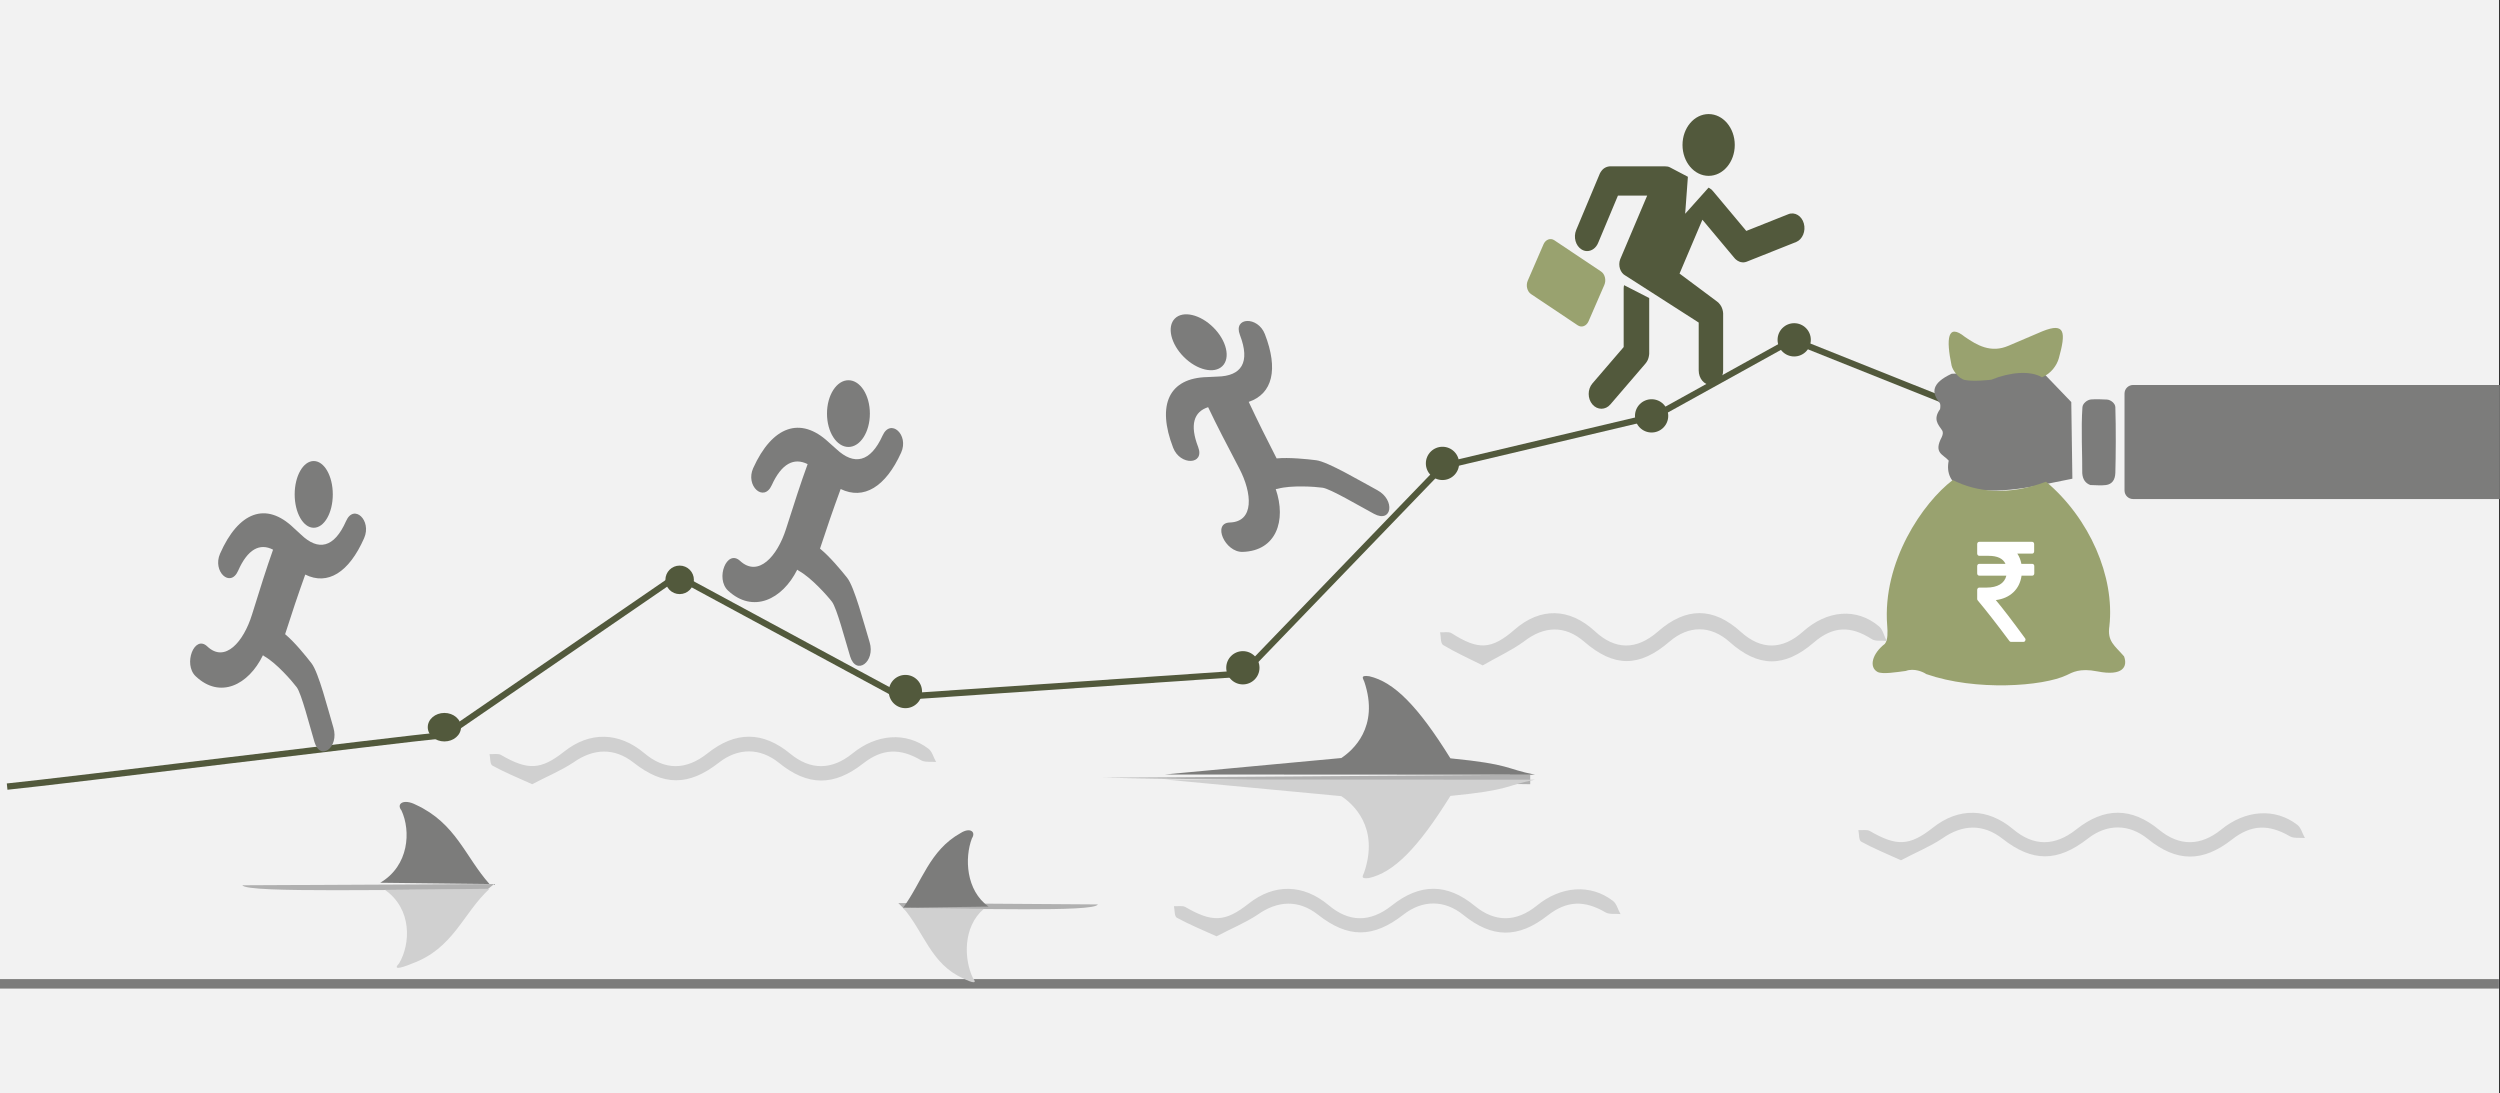 <svg width="526" height="230" xmlns="http://www.w3.org/2000/svg" xmlns:xlink="http://www.w3.org/1999/xlink" overflow="hidden"><rect width="100%" height="100%" fill="#333333" stroke="none"/><defs><clipPath id="clip0"><path d="M0 0 526 0 526 230 0 230Z" fill-rule="evenodd" clip-rule="evenodd"/></clipPath></defs><g clip-path="url(#clip0)"><rect x="0" y="0" width="525.239" height="230" fill="#FFFFFF" transform="scale(1.001 1)"/><rect x="0" y="0" width="525.239" height="230" fill="#F2F2F2" transform="scale(1.001 1)"/><path d="M0 0 525.239 0" stroke="#7C7C7B" stroke-width="1.997" stroke-miterlimit="8" fill="none" fill-rule="evenodd" transform="matrix(1.001 0 -0 1 0 207)"/><path d="M257.206 77.012C258.922 75.298 258.072 71.671 255.308 68.911 252.544 66.151 248.912 65.303 247.196 67.016 245.479 68.73 246.329 72.358 249.093 75.118 251.857 77.878 255.489 78.726 257.206 77.012Z" fill="#7C7C7B" fill-rule="evenodd"/><path d="M260.876 70.468C263.117 76.27 261.194 79.121 256.164 79.234 255.822 79.242 254.357 79.329 254.02 79.337 245.929 79.518 243.348 85.192 246.827 94.199 248.307 98.028 253.55 97.825 252.087 94.039 250.29 89.386 251.176 86.635 254.189 85.668 256.02 89.532 257.961 93.25 260.727 98.524 263.494 103.798 263.93 109.781 258.748 109.935 255.01 110.048 257.728 116.231 261.455 116.118 268.527 115.904 270.694 109.536 268.417 102.907 268.557 102.897 268.696 102.876 268.833 102.838 271.614 102.057 276.611 102.382 278.266 102.614 279.92 102.845 285.947 106.423 289.087 108.109 292.897 110.155 293.607 105.185 289.781 103.13 286.22 101.216 279.372 97.136 276.912 96.831 274.938 96.586 271.196 96.199 268.602 96.45 266.562 92.491 264.594 88.524 262.73 84.556 267.753 82.855 268.995 77.711 266.135 70.309 264.656 66.478 259.414 66.681 260.876 70.468Z" fill="#7C7C7B" fill-rule="evenodd"/><path d="M413.401 15.245 375.282 0 346.37 16.027 301.73 26.608 259.741 70.216 187.874 75.132 140.834 49.68 92.181 83.115C79.821 84.366 12.36 92.749 0 94" stroke="#52593C" stroke-width="1.331" stroke-miterlimit="8" fill="none" fill-rule="evenodd" transform="matrix(1.001 0 -0 1 1.5 71.5)"/><path d="M0 3.5C-8.89904e-16 1.567 1.565 0 3.495 0 5.425 -8.91185e-16 6.99 1.567 6.99 3.5 6.99 5.433 5.425 7 3.495 7 1.565 7-1.33486e-15 5.433 0 3.5Z" fill="#52593C" fill-rule="evenodd" transform="matrix(1.001 0 -0 1 374 68)"/><path d="M0 3.5C-8.89904e-16 1.567 1.565 0 3.495 0 5.425 -8.91185e-16 6.99 1.567 6.99 3.5 6.99 5.433 5.425 7 3.495 7 1.565 7-1.33486e-15 5.433 0 3.5Z" fill="#52593C" fill-rule="evenodd" transform="matrix(1.001 0 -0 1 344 84)"/><path d="M0 3.5C-8.89904e-16 1.567 1.565 0 3.495 0 5.425 -8.91185e-16 6.99 1.567 6.99 3.5 6.99 5.433 5.425 7 3.495 7 1.565 7-1.33486e-15 5.433 0 3.5Z" fill="#52593C" fill-rule="evenodd" transform="matrix(1.001 0 -0 1 300 94)"/><path d="M0 3.5C-8.89904e-16 1.567 1.565 0 3.495 0 5.425 -8.91198e-16 6.99 1.567 6.99 3.5 6.99 5.433 5.425 7 3.495 7 1.565 7-1.33486e-15 5.433 0 3.5Z" fill="#52593C" fill-rule="evenodd" transform="matrix(1.001 0 -0 1 258 137)"/><path d="M0 3.5C-8.89904e-16 1.567 1.565 0 3.495 0 5.425 -8.91198e-16 6.99 1.567 6.99 3.5 6.99 5.433 5.425 7 3.495 7 1.565 7-1.33486e-15 5.433 0 3.5Z" fill="#52593C" fill-rule="evenodd" transform="matrix(1.001 0 -0 1 187 142)"/><path d="M0 3C-7.62775e-16 1.343 1.341 0 2.996 0 4.65 -7.63882e-16 5.991 1.343 5.991 3 5.991 4.657 4.65 6 2.996 6 1.341 6-1.14416e-15 4.657 0 3Z" fill="#52593C" fill-rule="evenodd" transform="matrix(1.001 0 -0 1 140 119)"/><path d="M0 3C-8.89904e-16 1.343 1.565 0 3.495 0 5.425 -7.63869e-16 6.99 1.343 6.99 3 6.99 4.657 5.425 6 3.495 6 1.565 6-1.33486e-15 4.657 0 3Z" fill="#52593C" fill-rule="evenodd" transform="matrix(1.001 0 -0 1 90 150)"/><path d="M0 6.5C-1.39842e-15 2.91 2.459 0 5.492 0 8.525-1.65508e-15 10.984 2.91 10.984 6.5 10.984 10.09 8.525 13 5.492 13 2.459 13-2.09763e-15 10.09 0 6.5Z" fill="#52593C" fill-rule="evenodd" transform="matrix(1.001 0 -0 1 354 24)"/><path d="M13.217 17.596C12.778 18.613 11.752 19 10.938 18.442L1.129 11.875C0.312 11.329 0 10.052 0.445 9.039L3.752 1.4C4.191 0.388 5.214 0 6.032 0.554L15.85 7.126C16.664 7.667 16.975 8.944 16.53 9.961L13.217 17.596Z" fill="#99A26F" fill-rule="evenodd" transform="matrix(1.001 0 -0 1 321 50)"/><path d="M7.613 0.715 7.613 13.02 1.041 20.678C0 21.896 0 23.867 1.041 25.085 1.567 25.698 2.244 26 2.932 26 3.619 26 4.303 25.698 4.822 25.085L12.179 16.511C12.213 16.468 12.24 16.437 12.267 16.397 12.277 16.378 12.294 16.366 12.304 16.346 12.321 16.323 12.338 16.303 12.358 16.283 12.375 16.26 12.385 16.24 12.402 16.209 12.412 16.189 12.428 16.177 12.435 16.158 12.456 16.138 12.472 16.107 12.482 16.083 12.489 16.075 12.499 16.056 12.509 16.044 12.526 16.012 12.536 15.993 12.553 15.961 12.563 15.95 12.57 15.93 12.58 15.918 12.597 15.887 12.607 15.867 12.624 15.836 12.634 15.816 12.641 15.804 12.651 15.785 12.661 15.753 12.678 15.733 12.688 15.702 12.695 15.679 12.705 15.659 12.712 15.639 12.722 15.616 12.732 15.584 12.739 15.565 12.749 15.545 12.759 15.525 12.765 15.494 12.776 15.47 12.786 15.451 12.786 15.431 12.793 15.4 12.803 15.38 12.813 15.349 12.819 15.325 12.819 15.305 12.829 15.294 12.84 15.262 12.846 15.235 12.857 15.203 12.857 15.18 12.863 15.172 12.863 15.148 12.873 15.117 12.883 15.085 12.89 15.058 12.89 15.046 12.9 15.027 12.9 15.003 12.91 14.972 12.91 14.932 12.917 14.901 12.917 14.881 12.927 14.87 12.927 14.85 12.937 14.818 12.937 14.775 12.944 14.744 12.944 14.724 12.944 14.704 12.954 14.693 12.954 14.661 12.964 14.63 12.964 14.598 12.964 14.579 12.964 14.547 12.971 14.528 12.971 14.496 12.971 14.473 12.981 14.441 12.981 14.402 12.981 14.351 12.981 14.308 12.981 14.296 12.981 14.296 12.981 14.288L12.981 2.71 7.704 0C7.63 0.24 7.613 0.467 7.613 0.715Z" fill="#52593C" fill-rule="evenodd" transform="matrix(1.001 0 -0 1 334 60)"/><path d="M48.476 12.007C48.029 10.4 46.573 9.529 45.229 10.063L36.383 13.587 29.488 5.34C29.462 5.309 29.436 5.278 29.41 5.247 29.207 4.979 28.957 4.755 28.656 4.592L28.452 4.48 23.536 9.978 24.108 2.195 20.367 0.228C20.023 0.043 19.716 0 19.321 0 19.253 0 7.856 0 7.856 0 7.846 0 7.83 0 7.82 0L7.811 0 7.804 0C7.769 0 7.726 0 7.691 0 7.684 0 7.675 0 7.665 0 7.633 0 7.607 0 7.571 0.012 7.555 0.012 7.539 0.012 7.523 0.023 7.497 0.023 7.477 0.031 7.451 0.031 7.425 0.031 7.4 0.043 7.377 0.043 7.357 0.043 7.351 0.054 7.332 0.054 7.299 0.062 7.273 0.062 7.238 0.074 7.231 0.074 7.222 0.074 7.212 0.085 7.179 0.093 7.144 0.105 7.111 0.112L7.102 0.112C7.066 0.124 7.024 0.143 6.988 0.155L6.988 0.155C6.956 0.166 6.914 0.186 6.878 0.205 6.878 0.205 6.878 0.205 6.869 0.205 6.836 0.228 6.801 0.236 6.759 0.256 6.759 0.256 6.749 0.256 6.749 0.267 6.717 0.287 6.681 0.298 6.655 0.318 6.649 0.318 6.639 0.329 6.629 0.329 6.603 0.348 6.577 0.36 6.555 0.379 6.535 0.391 6.529 0.403 6.509 0.41 6.493 0.422 6.467 0.441 6.451 0.453 6.432 0.461 6.409 0.484 6.39 0.492 6.383 0.503 6.364 0.515 6.357 0.523 6.331 0.546 6.306 0.565 6.28 0.585 6.27 0.596 6.263 0.596 6.263 0.604 6.238 0.635 6.202 0.658 6.176 0.689L6.166 0.697C6.134 0.728 6.108 0.759 6.082 0.79L6.082 0.79C6.056 0.821 6.021 0.852 5.998 0.894L5.998 0.894C5.972 0.922 5.946 0.964 5.92 0.995 5.92 0.995 5.92 1.007 5.911 1.007 5.885 1.038 5.859 1.069 5.843 1.107 5.833 1.119 5.833 1.119 5.826 1.127 5.807 1.158 5.781 1.189 5.765 1.22 5.755 1.231 5.749 1.251 5.739 1.262 5.723 1.282 5.713 1.313 5.697 1.332 5.687 1.355 5.671 1.375 5.661 1.394 5.655 1.413 5.645 1.425 5.635 1.444 5.619 1.475 5.603 1.506 5.593 1.537 5.587 1.549 5.587 1.557 5.577 1.568 5.561 1.611 5.542 1.649 5.525 1.692L5.525 1.704 5.516 1.711C5.509 1.723 5.509 1.731 5.5 1.754L0.634 13.382C0 14.896 0.515 16.743 1.784 17.498 2.153 17.726 2.544 17.827 2.929 17.827 3.871 17.827 4.781 17.203 5.234 16.127L9.406 6.149 15.553 6.149 9.876 19.558C9.387 20.882 9.892 22.415 10.999 23L11.041 23.023 26.381 32.866 26.381 42.926C26.381 44.629 27.527 46 28.948 46 30.372 46 31.518 44.629 31.518 42.926L31.518 31.116 31.518 31.104C31.518 31.062 31.518 31.023 31.518 30.98 31.518 30.973 31.518 30.949 31.518 30.942 31.518 30.911 31.518 30.88 31.508 30.837 31.508 30.818 31.508 30.798 31.502 30.775 31.502 30.756 31.492 30.736 31.492 30.705 31.492 30.674 31.485 30.643 31.485 30.613 31.485 30.601 31.485 30.593 31.476 30.57 31.466 30.531 31.466 30.489 31.459 30.458L31.459 30.458C31.408 30.171 31.32 29.896 31.201 29.641 31.194 29.617 31.175 29.586 31.168 29.567 31.159 29.548 31.149 29.536 31.142 29.517 30.997 29.23 30.815 28.975 30.592 28.758 30.585 28.75 30.585 28.75 30.576 28.738 30.56 28.719 30.534 28.696 30.518 28.676 30.498 28.665 30.492 28.645 30.472 28.634 30.456 28.626 30.44 28.603 30.421 28.595 30.404 28.576 30.378 28.564 30.362 28.545 30.352 28.533 30.336 28.521 30.327 28.514 30.301 28.491 30.275 28.471 30.242 28.452L30.233 28.44 22.354 22.559 27.158 11.229 33.89 19.283 33.9 19.291C33.916 19.314 33.932 19.333 33.952 19.352 33.978 19.384 34.01 19.415 34.036 19.445 34.052 19.457 34.062 19.476 34.078 19.488 34.12 19.527 34.166 19.569 34.217 19.608 34.224 19.62 34.233 19.62 34.243 19.631 34.344 19.724 34.457 19.794 34.567 19.867L34.567 19.867C34.677 19.937 34.8 19.988 34.92 20.042 34.926 20.042 34.926 20.042 34.936 20.049 34.994 20.069 35.056 20.092 35.114 20.111 35.124 20.111 35.133 20.111 35.14 20.123 35.192 20.131 35.234 20.142 35.285 20.154 35.305 20.154 35.321 20.162 35.337 20.162 35.389 20.173 35.441 20.185 35.493 20.185 35.519 20.185 35.535 20.185 35.561 20.193 35.603 20.193 35.638 20.193 35.68 20.204 35.697 20.204 35.706 20.204 35.722 20.204 35.742 20.204 35.748 20.204 35.768 20.204 35.81 20.204 35.852 20.204 35.888 20.193 35.904 20.193 35.93 20.193 35.946 20.185 35.998 20.173 36.056 20.173 36.108 20.162 36.127 20.162 36.134 20.154 36.153 20.154 36.279 20.123 36.409 20.092 36.529 20.042L36.529 20.042 36.545 20.03C36.554 20.03 36.564 20.018 36.571 20.018L46.883 15.91C48.201 15.357 48.929 13.618 48.476 12.007Z" fill="#52593C" fill-rule="evenodd" transform="matrix(1.001 0 -0 1 331 35)"/><path d="M4.006 14.041C6.219 14.041 8.012 10.897 8.012 7.02 8.012 3.143 6.218 0 4.006 0 1.794 0 0 3.143 0 7.02-9.67707e-05 10.897 1.794 14.041 4.006 14.041Z" fill="#7C7C7B" fill-rule="evenodd" transform="matrix(1.001 0 -0 1 62 97)"/><path d="M32.78 1.632C30.28 7.311 26.934 7.968 23.332 4.5 23.087 4.265 21.999 3.293 21.759 3.06 15.965-2.518 10.178-0.331 6.297 8.485 4.648 12.234 8.462 15.788 10.093 12.082 12.098 7.528 14.648 6.21 17.436 7.652 16.009 11.672 14.76 15.668 12.999 21.344 11.237 27.021 7.347 31.554 3.609 28.008 0.912 25.451-1.52 31.736 1.169 34.285 6.272 39.122 12.255 36.152 15.309 29.864 15.415 29.956 15.527 30.039 15.65 30.108 18.145 31.518 21.416 35.273 22.413 36.603 23.409 37.934 25.121 44.712 26.138 48.117 27.371 52.249 31.354 49.24 30.116 45.09 28.964 41.226 27.029 33.514 25.521 31.563 24.311 29.998 21.961 27.086 19.968 25.434 21.316 21.198 22.72 17.008 24.198 12.89 28.908 15.231 33.386 12.474 36.574 5.229 38.225 1.48 34.412-2.074 32.78 1.632Z" fill="#7C7C7B" fill-rule="evenodd" transform="matrix(1.001 0 -0 1 40 108)"/><path d="M0 0.261 52.923 0 51.324 1.283C33.992 0.956 0.829 2 0 0.261Z" fill="#B0B0B0" fill-rule="evenodd" transform="matrix(1.001 0 -0 1 51 186)"/><path d="M0 17.73C6.081 14.144 6.459 6.829 4.466 2.523 3.309 1.099 4.924 0 7.476 1.315 15.929 5.207 17.863 12.288 22.967 18L0 17.73Z" fill="#7C7C7B" fill-rule="evenodd" transform="matrix(1.001 0 -0 1 80 168)"/><path d="M0 0.233C5.732 4.272 5.392 11.561 2.976 15.69 1.698 17 2.936 16.874 5.612 15.761 14.419 12.584 16.296 5.26 21.968 0L0 0.233Z" fill="#D0D0D0" fill-rule="evenodd" transform="matrix(1.001 0 -0 1 81 187)"/><path d="M41.939 0.29 0 0 1.28 1.29C15.002 0.968 41.287 2 41.939 0.29Z" fill="#B0B0B0" fill-rule="evenodd" transform="matrix(1.001 0 -0 1 189 190)"/><path d="M17.974 16.747C13.203 13.357 12.914 6.476 14.48 2.378 15.372 1.037 14.119 0 12.119 1.265 5.517 4.933 4 11.612 0 17L17.974 16.747Z" fill="#7C7C7B" fill-rule="evenodd" transform="matrix(1.001 0 -0 1 190 174)"/><path d="M16.975 0.226C12.541 4.019 12.803 10.876 14.687 14.769 15.664 16 14.71 15.899 12.636 14.845 5.817 11.856 4.363 4.948 0 0L16.975 0.226Z" fill="#D0D0D0" fill-rule="evenodd" transform="matrix(1.001 0 -0 1 190 191)"/><path d="M89.87 0 0 0.64 89.87 2 89.87 0Z" fill="#B0B0B0" fill-rule="evenodd" transform="matrix(1.001 0 -0 1 232 163)"/><path d="M77.887 21C71.463 19.707 72.969 18.829 60.104 17.551 53.249 6.497 48.232 1.478 43.033 0.277 41.013 0 41.808 0.831 42.007 1.432 45.252 11.024 39.507 15.95 37.172 17.49L0 20.954 77.887 21Z" fill="#7C7C7B" fill-rule="evenodd" transform="matrix(1.001 0 -0 1 245 142)"/><path d="M77.887 0.046C71.463 1.324 72.953 2.202 60.104 3.464 53.233 14.518 48.216 19.537 43 20.738 40.98 21 41.791 20.169 41.974 19.568 45.236 9.977 39.507 5.05 37.172 3.51L0 0 77.887 0.046Z" fill="#D0D0D0" fill-rule="evenodd" transform="matrix(1.001 0 -0 1 245 164)"/><path d="M4.507 14.041C6.996 14.041 9.013 10.897 9.013 7.02 9.013 3.143 6.996 0 4.507 0 2.018 0 0 3.143 0 7.02-0 10.897 2.018 14.041 4.507 14.041Z" fill="#7C7C7B" fill-rule="evenodd" transform="matrix(1.001 0 -0 1 174 80)"/><path d="M33.666 1.632C31.099 7.311 27.662 7.968 23.963 4.5 23.711 4.265 22.594 3.293 22.347 3.06 16.396-2.518 10.453-0.331 6.468 8.485 4.774 12.234 8.691 15.788 10.366 12.082 12.425 7.528 15.044 6.21 17.907 7.652 16.441 11.672 15.159 15.668 13.35 21.344 11.541 27.021 7.546 31.554 3.707 28.009 0.937 25.452-1.561 31.736 1.201 34.285 6.441 39.122 12.586 36.152 15.723 29.864 15.832 29.956 15.947 30.039 16.073 30.108 18.636 31.518 21.995 35.273 23.019 36.603 24.042 37.934 25.8 44.712 26.844 48.117 28.111 52.249 32.201 49.24 30.93 45.09 29.746 41.226 27.76 33.514 26.21 31.563 24.968 29.998 22.555 27.086 20.508 25.434 21.892 21.198 23.334 17.008 24.852 12.89 29.69 15.231 34.288 12.474 37.563 5.229 39.258 1.48 35.342-2.074 33.666 1.632Z" fill="#7C7C7B" fill-rule="evenodd" transform="matrix(1.001 0 -0 1 152 90)"/><path d="M1.802 0 22.198 0C23.193 -3.1385e-16 24 0.807 24 1.802L24 78.886 0 78.886 0 1.802C-3.13851e-16 0.807 0.807 0 1.802 0Z" fill="#7C7C7B" fill-rule="evenodd" transform="matrix(-4.37114e-08 -1 1.001 -4.37747e-08 447 105)"/><path d="M28.999 23.72C21.386 25.213 13.432 27.35 5.939 25.49 3.448 24.872 2.465 22.423 3.009 19.923 1.877 18.58-0.258 18.363 1.534 14.985 1.748 14.499 1.901 14.014 1.611 13.529 0.778 12.313-0.339 11.208 1.19 9.083 1.259 8.647 1.316 8.012 1.088 7.742-0.672 5.601-0.604 3.606 3.603 1.646L12.248 1.233C15.919-0.288 20.75-0.71 23.176 1.764L28.769 7.588Z" fill="#7C7C7B" fill-rule="evenodd" transform="matrix(1.001 0 -0 1 407 77)"/><path d="M0.105 15.556C0.15 12.105-0.179 6.143 0.143 1.682 0.204 0.838 1.188 0.114 1.939 0.045 2.973-0.051 4.421 0.031 5.3 0.068 6.033 0.099 7.037 0.834 7.063 1.662 7.202 6.026 7.16 11.99 7.063 15.471 7.022 16.943 6.391 17.877 5.094 18.052 4.099 18.187 2.899 18.073 1.801 18.05 0.781 17.666 0.199 16.874 0.105 15.556Z" fill="#7C7C7B" fill-rule="evenodd" transform="matrix(1.001 0 -0 1 438 84)"/><path d="M0.612 7.905C-0.548 2.321-0.29-1.116 3.426 1.892 5.95 3.625 8.867 5.363 12.602 3.736L19.735 0.689C24.533-1.237 24.653 0.947 23.166 6.342 22.735 7.907 21.506 9.599 19.619 10.39 17.191 8.922 12.924 9.275 8.966 10.891 8.966 10.891 5.399 11.334 3.426 10.952 2.095 10.694 0.811 8.865 0.612 7.905Z" fill="#99A26F" fill-rule="evenodd" transform="matrix(1.001 0 -0 1 410 69)"/><path d="M16.848 0C10.624 4.707 1.991 17.182 3.067 30.667 3.167 31.931 3.234 33.658 2.574 34.462-0.114 36.549-0.801 39.334 1.009 40.362 2.005 40.928 4.988 40.424 6.974 40.166 8.698 39.506 10.682 40.4 11.264 40.824 21.687 44.464 35.814 43.413 40.788 41.05 41.941 40.503 43.481 39.513 47.216 40.257 52.687 41.347 53.639 39.202 52.845 37.095 50.87 34.802 49.281 33.972 49.765 30.733 50.933 20.33 45.599 8.054 36.455 0.349 28.497 3.338 21.876 2.561 16.848 0Z" fill="#99A26F" fill-rule="evenodd" transform="matrix(1.001 0 -0 1 394 101)"/><path d="M11.88 4.77C11.8 4.68 11.698 4.635 11.573 4.635L9.288 4.635C9.136 3.808 8.851 3.09 8.433 2.482L11.546 2.482C11.671 2.482 11.773 2.437 11.854 2.348 11.934 2.258 11.974 2.143 11.974 2.004L11.974 0.478C11.974 0.339 11.934 0.224 11.854 0.135 11.773 0.045 11.671 0 11.546 0L0.428 0C0.303 0 0.2 0.045 0.12 0.134 0.04 0.224 0 0.339 0 0.478L0 2.467C0 2.596 0.042 2.709 0.127 2.803 0.212 2.898 0.312 2.945 0.428 2.945L2.365 2.945C4.245 2.945 5.439 3.508 5.947 4.635L0.428 4.635C0.303 4.635 0.2 4.68 0.12 4.769 0.04 4.859 0 4.974 0 5.113L0 6.638C0 6.778 0.04 6.893 0.12 6.982 0.2 7.072 0.303 7.117 0.428 7.117L6.134 7.117C5.938 7.934 5.481 8.557 4.764 8.986 4.047 9.414 3.1 9.629 1.924 9.629L0.428 9.629C0.312 9.629 0.212 9.676 0.127 9.771 0.042 9.866 0 9.978 0 10.107L0 12.006C0 12.136 0.04 12.246 0.12 12.335 1.831 14.369 4.049 17.214 6.775 20.873 6.856 20.992 6.967 21.052 7.11 21.052L9.715 21.052C9.903 21.052 10.032 20.963 10.103 20.783 10.192 20.604 10.175 20.434 10.05 20.274 7.448 16.706 5.404 14.034 3.916 12.26 5.43 12.061 6.66 11.513 7.604 10.616 8.548 9.719 9.123 8.552 9.328 7.117L11.573 7.117C11.698 7.117 11.8 7.072 11.88 6.982 11.961 6.893 12.001 6.778 12.001 6.639L12.001 5.114C12.001 4.974 11.961 4.859 11.88 4.77Z" fill="#FFFFFF" fill-rule="evenodd" transform="matrix(1.001 0 -0 1 416 114)"/><path d="M8.954 11C5.805 9.437 3.088 8.199 0.617 6.701 0.062 6.375 0.185 4.942 0 4.03 0.803 4.096 1.791 3.835 2.408 4.226 8.028 7.808 10.745 7.743 15.685 3.444 21.058-1.246 27.171-1.115 32.482 3.77 36.805 7.808 41.251 7.808 45.759 3.9 51.687-1.311 57.43-1.311 63.235 3.965 67.496 7.808 71.942 7.743 76.264 3.9 81.328-0.659 87.565-1.181 92.258 2.793 93.061 3.444 93.308 4.812 93.864 5.854 92.814 5.724 91.517 5.985 90.715 5.463 86.269 2.597 82.563 2.728 78.549 6.18 72.374 11.521 66.878 11.456 60.826 6.05 56.874 2.532 52.243 2.532 48.229 5.985 41.868 11.456 36.558 11.456 30.259 5.985 26.245 2.532 21.86 2.663 17.599 5.985 15.006 7.873 11.98 9.241 8.954 11Z" fill="#D0D0D0" fill-rule="evenodd" transform="matrix(1.001 0 -0 1 303 129)"/><path d="M8.954 10C5.805 8.579 3.088 7.454 0.617 6.092 0.062 5.796 0.185 4.493 0 3.664 0.803 3.723 1.791 3.486 2.408 3.842 8.028 7.099 10.745 7.039 15.685 3.131 21.058-1.132 27.171-1.014 32.482 3.427 36.805 7.099 41.251 7.099 45.759 3.546 51.687-1.192 57.43-1.192 63.235 3.605 67.496 7.099 71.942 7.039 76.264 3.546 81.328-0.6 87.565-1.073 92.258 2.539 93.061 3.131 93.308 4.375 93.864 5.322 92.814 5.204 91.517 5.44 90.715 4.967 86.269 2.361 82.563 2.48 78.549 5.618 72.374 10.474 66.878 10.415 60.826 5.5 56.874 2.302 52.243 2.302 48.229 5.44 41.868 10.415 36.558 10.415 30.259 5.44 26.245 2.302 21.86 2.42 17.599 5.44 15.006 7.158 11.98 8.401 8.954 10Z" fill="#D0D0D0" fill-rule="evenodd" transform="matrix(1.001 0 -0 1 103 155)"/><path d="M8.954 10C5.805 8.579 3.088 7.454 0.617 6.092 0.062 5.796 0.185 4.493 0 3.664 0.803 3.723 1.791 3.486 2.408 3.842 8.028 7.099 10.745 7.039 15.685 3.131 21.058-1.132 27.171-1.014 32.482 3.427 36.805 7.099 41.251 7.099 45.759 3.546 51.687-1.192 57.43-1.192 63.235 3.605 67.496 7.099 71.942 7.039 76.264 3.546 81.328-0.6 87.565-1.073 92.258 2.539 93.061 3.131 93.308 4.375 93.864 5.322 92.814 5.204 91.517 5.44 90.715 4.967 86.269 2.361 82.563 2.48 78.549 5.618 72.374 10.474 66.878 10.415 60.826 5.5 56.874 2.302 52.243 2.302 48.229 5.44 41.868 10.415 36.558 10.415 30.259 5.44 26.245 2.302 21.86 2.42 17.599 5.44 15.006 7.158 11.98 8.401 8.954 10Z" fill="#D0D0D0" fill-rule="evenodd" transform="matrix(1.001 0 -0 1 247 187)"/><path d="M8.954 10C5.805 8.579 3.088 7.454 0.617 6.092 0.062 5.796 0.185 4.493 0 3.664 0.803 3.723 1.791 3.486 2.408 3.842 8.028 7.099 10.745 7.039 15.685 3.131 21.058-1.132 27.171-1.014 32.482 3.427 36.805 7.099 41.251 7.099 45.759 3.546 51.687-1.192 57.43-1.192 63.235 3.605 67.496 7.099 71.942 7.039 76.264 3.546 81.328-0.6 87.565-1.073 92.258 2.539 93.061 3.131 93.308 4.375 93.864 5.322 92.814 5.204 91.517 5.44 90.715 4.967 86.269 2.361 82.563 2.48 78.549 5.618 72.374 10.474 66.878 10.415 60.826 5.5 56.874 2.302 52.243 2.302 48.229 5.44 41.868 10.415 36.558 10.415 30.259 5.44 26.245 2.302 21.86 2.42 17.599 5.44 15.006 7.158 11.98 8.401 8.954 10Z" fill="#D0D0D0" fill-rule="evenodd" transform="matrix(1.001 0 -0 1 391 171)"/></g></svg>